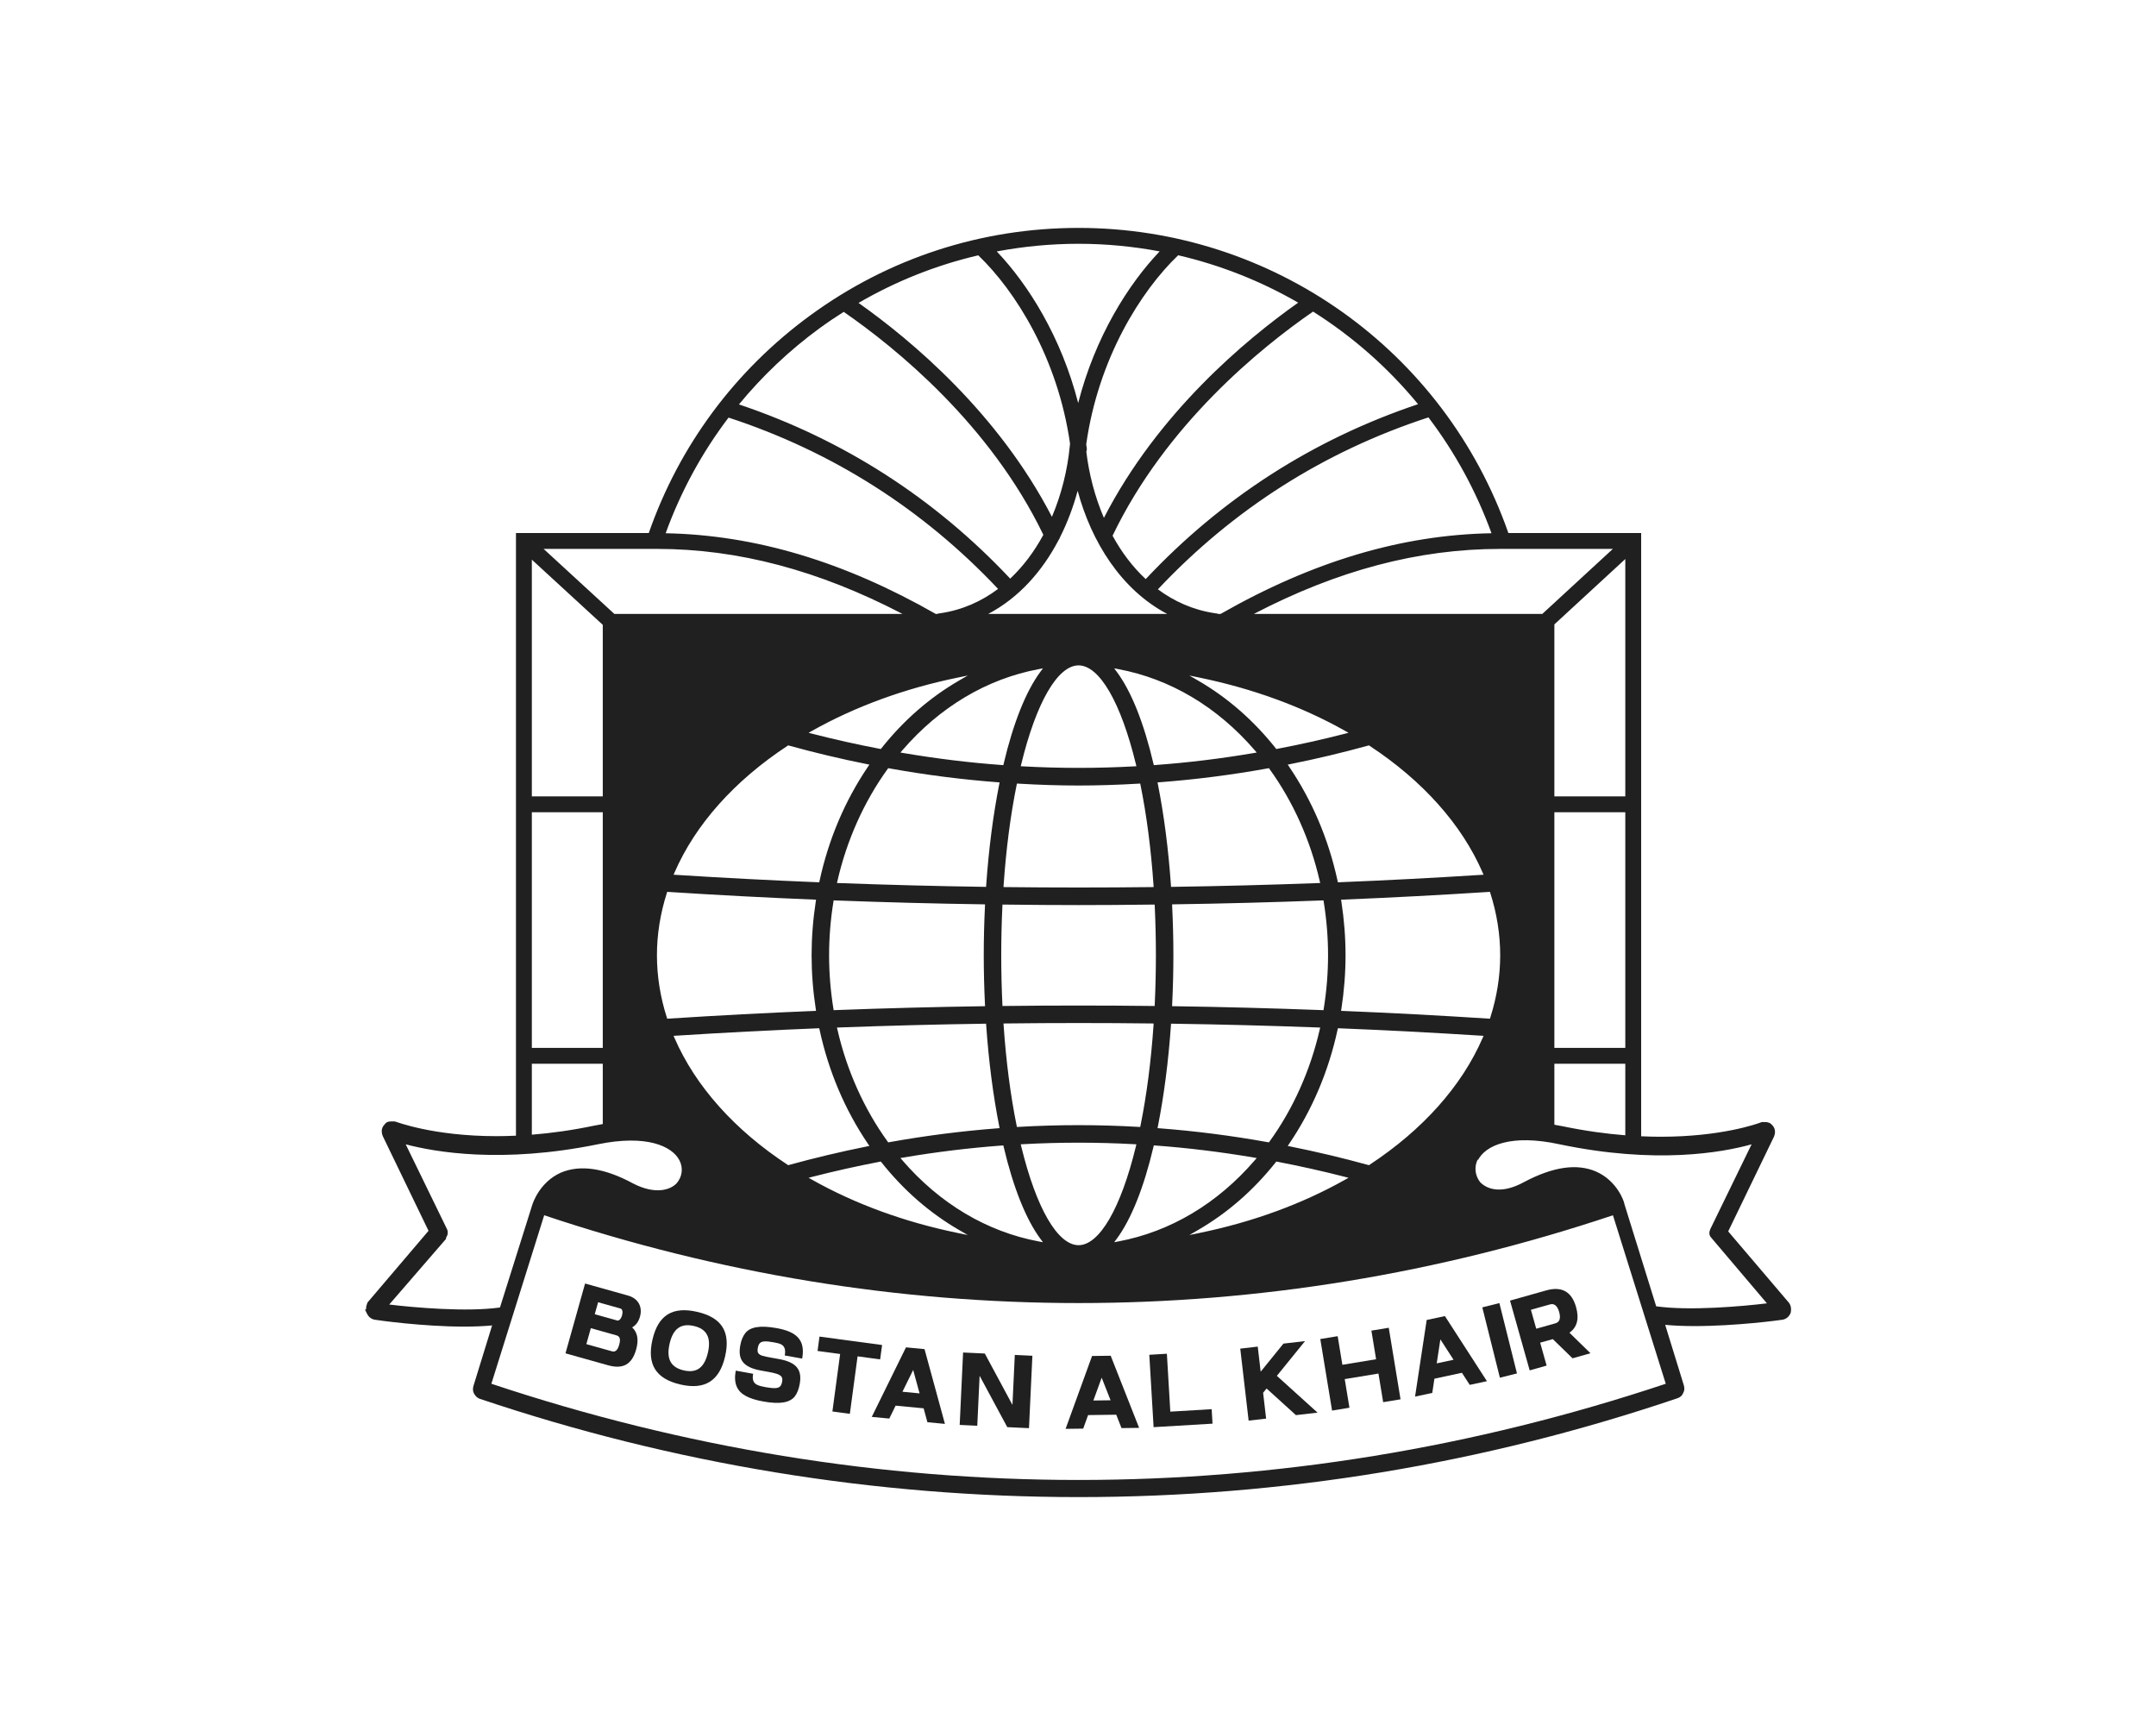 <?xml version="1.0" encoding="UTF-8" standalone="no" ?>
<!DOCTYPE svg PUBLIC "-//W3C//DTD SVG 1.1//EN" "http://www.w3.org/Graphics/SVG/1.1/DTD/svg11.dtd">
<svg xmlns="http://www.w3.org/2000/svg" xmlns:xlink="http://www.w3.org/1999/xlink" version="1.1" width="1280" height="1024" viewBox="0 0 1280 1024" xml:space="preserve">
<desc>Created with Fabric.js 5.3.0</desc>
<defs>
</defs>
<g transform="matrix(1 0 0 1 640 512)" id="background-logo"  >
<rect style="stroke: none; stroke-width: 0; stroke-dasharray: none; stroke-linecap: butt; stroke-dashoffset: 0; stroke-linejoin: miter; stroke-miterlimit: 4; fill: rgb(255,255,255); fill-opacity: 0; fill-rule: nonzero; opacity: 1;"  paint-order="stroke"  x="-640" y="-512" rx="0" ry="0" width="1280" height="1024" />
</g>
<g transform="matrix(1.921 0 0 1.921 640 512)" id="logo-logo"  >
<g style=""  paint-order="stroke"   >
		<g transform="matrix(1.763 0 0 1.763 0 0)"  >
<g style=""  paint-order="stroke"   >
		<g transform="matrix(1 0 0 1 0 0)"  >
<path style="stroke: none; stroke-width: 0; stroke-dasharray: none; stroke-linecap: butt; stroke-dashoffset: 0; stroke-linejoin: miter; stroke-miterlimit: 4; fill: rgb(32,32,32); fill-rule: nonzero; opacity: 1;"  paint-order="stroke"  transform=" translate(-125, -111.231)" d="M 249.649 188.425 L 249.638 188.409 L 238.98 175.891 L 247.014 159.268 L 247.021 159.249 C 247.119 158.993 247.184 158.721 247.184 158.438 C 247.189 158.038 247.038 157.612 246.718 157.285 L 246.713 157.29 C 246.55 157.077 246.342 156.928 246.137 156.846 C 245.904 156.754 245.676 156.721 245.47 156.721 L 244.879 156.721 L 244.792 156.756 L 244.725 156.781 C 244.018 157.048 237.73 159.3 227.147 159.3 C 226.053 159.3 224.907 159.272 223.723 159.219 L 223.723 53.478 L 200.443 53.478 C 189.248 21.45 159.101 -0 125.1 0 C 108.041 -0.001 91.763 5.309 78.04 15.35 C 64.868 24.988 55.105 38.161 49.758 53.478 L 26.476 53.478 L 26.476 159.115 C 25.296 159.168 24.153 159.197 23.063 159.197 C 17.444 159.197 13.036 158.556 10.021 157.917 C 8.513 157.598 7.353 157.279 6.563 157.041 C 6.168 156.922 5.865 156.823 5.655 156.753 C 5.55 156.718 5.469 156.691 5.408 156.67 L 5.325 156.644 L 5.279 156.632 C 5.256 156.628 5.244 156.62 5.156 156.617 L 4.658 156.617 C 4.508 156.619 4.283 156.611 4.024 156.692 C 3.804 156.756 3.576 156.939 3.416 157.187 L 3.41 157.182 C 3.09 157.509 2.94 157.934 2.944 158.334 C 2.945 158.618 3.009 158.889 3.108 159.145 L 3.115 159.165 L 11.148 175.787 L 0.45 188.354 L 0.42 188.432 C 0.301 188.744 0.2 189.078 0.199 189.442 C 0.198 189.484 0.213 189.527 0.216 189.57 L 0 189.57 L 0.336 190.269 C 0.456 190.518 0.616 190.758 0.839 190.955 C 1.061 191.152 1.347 191.298 1.672 191.364 L 1.679 191.366 L 1.688 191.367 C 1.953 191.413 4.023 191.712 6.976 192.005 C 9.924 192.297 13.734 192.579 17.431 192.579 C 19.107 192.579 20.752 192.516 22.294 192.373 L 19.025 202.97 L 19.026 202.97 C 18.97 203.147 18.938 203.338 18.938 203.539 C 18.938 203.823 19.001 204.132 19.18 204.414 C 19.397 204.76 19.691 205.085 20.128 205.233 L 20.132 205.235 C 54.029 216.65 89.422 222.462 125.114 222.462 C 160.806 222.462 196.1 216.65 230.097 205.131 L 230.101 205.129 C 230.297 205.061 230.496 204.96 230.676 204.81 C 230.826 204.686 230.955 204.512 231.045 204.308 L 231.048 204.31 C 231.065 204.285 231.07 204.256 231.084 204.23 C 231.089 204.218 231.098 204.209 231.102 204.196 L 231.101 204.195 C 231.222 203.968 231.293 203.72 231.29 203.479 C 231.29 203.281 231.258 203.09 231.211 202.896 L 231.208 202.881 L 227.934 192.27 C 229.561 192.421 231.304 192.487 233.075 192.487 C 236.73 192.487 240.471 192.228 243.36 191.959 C 244.805 191.825 246.036 191.688 246.936 191.579 C 247.841 191.47 248.397 191.392 248.54 191.367 L 248.549 191.366 L 248.556 191.364 C 248.882 191.298 249.167 191.152 249.389 190.955 C 249.613 190.758 249.773 190.518 249.892 190.269 L 249.915 190.222 L 249.927 190.171 C 249.971 189.987 250 189.785 250 189.571 C 250.001 189.203 249.912 188.789 249.649 188.425 Z M 208.507 143.72 L 208.507 102.426 L 220.942 102.426 L 220.942 143.72 L 208.507 143.72 Z M 220.942 146.501 L 220.942 159.046 C 217.575 158.779 213.899 158.282 209.931 157.456 C 209.44 157.354 208.972 157.272 208.507 157.193 L 208.507 146.501 L 220.942 146.501 Z M 208.507 99.643 L 208.507 69.497 L 220.942 58.038 L 220.942 99.643 L 208.507 99.643 Z M 199.03 56.264 L 199.082 56.261 L 199.373 56.261 L 199.425 56.264 L 199.489 56.268 L 199.527 56.261 L 218.765 56.261 L 206.398 67.657 L 155.834 67.657 C 170.54 60 184.708 56.264 199.016 56.264 L 199.03 56.264 Z M 121.585 54.736 C 121.707 54.583 121.791 54.416 121.838 54.24 C 123.15 51.647 124.177 48.892 124.939 46.082 C 127.348 55.005 132.543 63.39 140.628 67.657 L 109.27 67.657 C 114.643 64.823 118.744 60.166 121.587 54.737 L 121.585 54.736 Z M 139.006 157.477 C 140.08 152.05 140.85 146.087 141.293 139.753 L 141.312 139.483 L 141.583 139.487 C 149.943 139.607 158.531 139.829 167.106 140.149 L 167.452 140.162 L 167.375 140.499 C 165.744 147.649 162.7 154.441 158.573 160.143 L 158.467 160.289 L 158.29 160.257 C 151.953 159.115 145.552 158.294 139.265 157.818 L 138.944 157.794 L 139.006 157.477 Z M 138.943 97.191 L 139.265 97.167 C 145.613 96.688 152.013 95.868 158.289 94.729 L 158.466 94.697 L 158.572 94.843 C 162.699 100.543 165.743 107.335 167.375 114.486 L 167.452 114.823 L 167.106 114.836 C 158.525 115.156 149.938 115.378 141.583 115.499 L 141.312 115.503 L 141.293 115.232 C 140.849 108.897 140.08 102.934 139.006 97.508 L 138.943 97.191 Z M 141.788 136.421 L 141.491 136.417 L 141.506 136.121 C 141.648 133.204 141.721 130.302 141.721 127.494 C 141.721 124.686 141.648 121.782 141.506 118.864 L 141.491 118.568 L 141.788 118.563 C 150.326 118.44 159.072 118.21 167.782 117.88 L 168.035 117.871 L 168.075 118.121 C 168.579 121.242 168.834 124.395 168.834 127.494 C 168.834 130.59 168.579 133.742 168.076 136.863 L 168.035 137.114 L 167.782 137.104 C 159.077 136.776 150.331 136.546 141.788 136.421 Z M 162.008 94.432 L 161.767 94.075 L 162.19 93.991 C 166.744 93.08 171.348 91.986 175.874 90.736 L 175.999 90.702 L 176.107 90.773 C 185.422 96.889 192.277 104.575 195.931 112.998 L 196.093 113.372 L 195.686 113.398 C 187.272 113.932 178.899 114.367 170.8 114.693 L 170.559 114.703 L 170.508 114.467 C 168.925 107.16 166.065 100.42 162.008 94.432 Z M 171.736 88.672 C 167.874 89.665 163.904 90.552 159.934 91.307 L 159.763 91.34 L 159.656 91.204 C 155.78 86.317 151.202 82.326 146.051 79.342 L 144.525 78.458 L 146.252 78.814 C 155.618 80.741 164.215 83.881 171.804 88.145 L 172.426 88.495 L 171.736 88.672 Z M 155.997 91.572 L 156.328 91.955 L 155.828 92.041 C 150.05 93.026 144.23 93.734 138.531 94.148 L 138.288 94.166 L 138.232 93.928 C 136.524 86.685 134.354 81.253 131.782 77.786 L 131.346 77.2 L 132.064 77.334 C 141.165 79.037 149.441 83.961 155.997 91.572 Z M 138.163 136.38 C 129.499 136.277 120.71 136.277 112.036 136.38 L 111.759 136.383 L 111.747 136.107 C 111.612 133.258 111.544 130.36 111.544 127.494 C 111.544 124.627 111.612 121.728 111.747 118.879 L 111.759 118.603 L 112.036 118.606 C 117.104 118.667 121.257 118.695 125.107 118.695 C 128.955 118.695 133.103 118.667 138.163 118.606 L 138.439 118.603 L 138.452 118.879 C 138.587 121.728 138.655 124.627 138.655 127.494 C 138.655 130.36 138.587 133.258 138.452 136.107 L 138.439 136.383 L 138.163 136.38 Z M 138.261 139.45 L 138.24 139.752 C 137.804 146.093 137.035 152.013 135.956 157.348 L 135.907 157.591 L 135.659 157.576 C 128.648 157.165 121.543 157.165 114.54 157.576 L 114.292 157.59 L 114.242 157.347 C 113.163 152.008 112.394 146.088 111.959 139.752 L 111.938 139.449 L 112.241 139.446 C 120.801 139.344 129.454 139.344 137.957 139.446 L 138.261 139.45 Z M 125.095 97.737 C 128.439 97.737 131.895 97.629 135.659 97.408 L 135.907 97.394 L 135.956 97.638 C 137.035 102.976 137.804 108.896 138.24 115.233 L 138.261 115.536 L 137.957 115.54 C 133.694 115.59 129.399 115.616 125.103 115.616 C 120.807 115.616 116.51 115.59 112.241 115.54 L 111.938 115.536 L 111.959 115.233 C 112.394 108.895 113.163 102.975 114.243 97.637 L 114.292 97.394 L 114.541 97.408 C 118.301 97.629 121.753 97.737 125.095 97.737 Z M 114.962 94.357 L 115.044 94.023 C 117.677 83.172 121.435 76.689 125.099 76.679 L 125.1 76.679 C 128.764 76.689 132.523 83.172 135.156 94.023 L 135.237 94.357 L 134.893 94.376 C 131.643 94.556 128.372 94.646 125.099 94.646 C 121.828 94.646 118.555 94.556 115.306 94.376 L 114.962 94.357 Z M 118.135 77.334 L 118.853 77.2 L 118.418 77.786 C 115.881 81.205 113.65 86.788 111.967 93.928 L 111.911 94.166 L 111.668 94.148 C 106.024 93.739 100.205 93.029 94.372 92.039 L 93.872 91.954 L 94.204 91.569 C 100.759 83.96 109.035 79.037 118.135 77.334 Z M 108.693 136.122 L 108.708 136.418 L 108.411 136.422 C 99.875 136.546 91.129 136.775 82.417 137.104 L 82.164 137.114 L 82.124 136.863 C 81.621 133.742 81.366 130.59 81.366 127.494 C 81.366 124.395 81.621 121.242 82.124 118.121 L 82.164 117.871 L 82.417 117.88 C 91.128 118.21 99.874 118.44 108.411 118.563 L 108.708 118.568 L 108.693 118.864 C 108.55 121.782 108.478 124.686 108.478 127.494 C 108.478 130.301 108.55 133.204 108.693 136.122 Z M 83.093 140.149 C 91.692 139.829 100.278 139.606 108.616 139.487 L 108.887 139.483 L 108.906 139.753 C 109.349 146.085 110.119 152.048 111.193 157.479 L 111.255 157.795 L 110.934 157.819 C 104.602 158.304 98.201 159.123 91.909 160.256 L 91.731 160.288 L 91.626 160.142 C 87.499 154.441 84.455 147.649 82.825 140.499 L 82.747 140.162 L 83.093 140.149 Z M 111.193 97.508 C 110.119 102.934 109.349 108.898 108.906 115.232 L 108.887 115.503 L 108.616 115.499 C 100.261 115.378 91.674 115.156 83.093 114.836 L 82.747 114.823 L 82.825 114.486 C 84.456 107.337 87.5 100.544 91.627 94.843 L 91.733 94.697 L 91.91 94.729 C 98.25 95.872 104.65 96.692 110.934 97.167 L 111.255 97.191 L 111.193 97.508 Z M 104.148 79.342 C 98.997 82.326 94.419 86.317 90.543 91.205 L 90.436 91.34 L 90.265 91.308 C 86.29 90.552 82.319 89.665 78.462 88.673 L 77.772 88.495 L 78.393 88.146 C 85.984 83.881 94.581 80.741 103.947 78.814 L 105.674 78.458 L 104.148 79.342 Z M 88.009 93.991 L 88.432 94.075 L 88.19 94.432 C 84.133 100.42 81.274 107.161 79.691 114.467 L 79.64 114.703 L 79.4 114.693 C 71.288 114.366 62.915 113.931 54.513 113.398 L 54.106 113.372 L 54.268 112.998 C 57.921 104.576 64.775 96.891 74.09 90.774 L 74.199 90.703 L 74.324 90.737 C 78.836 91.983 83.44 93.078 88.009 93.991 Z M 78.761 117.735 L 79.081 117.749 L 79.032 118.065 C 78.546 121.222 78.3 124.394 78.3 127.494 C 78.3 130.596 78.546 133.766 79.032 136.918 L 79.081 137.235 L 78.761 137.248 C 70.372 137.59 61.775 138.043 53.21 138.596 L 52.987 138.61 L 52.919 138.397 C 51.77 134.799 51.188 131.131 51.188 127.494 C 51.188 123.856 51.77 120.187 52.919 116.589 L 52.987 116.375 L 53.21 116.39 C 61.761 116.94 70.357 117.393 78.761 117.735 Z M 54.512 141.588 C 62.899 141.056 71.272 140.62 79.4 140.292 L 79.64 140.282 L 79.691 140.518 C 81.274 147.826 84.134 154.568 88.191 160.556 L 88.433 160.912 L 88.01 160.997 C 83.378 161.928 78.773 163.022 74.324 164.25 L 74.199 164.284 L 74.09 164.213 C 64.775 158.097 57.921 150.411 54.267 141.988 L 54.105 141.613 L 54.512 141.588 Z M 78.463 166.315 C 82.27 165.337 86.24 164.45 90.264 163.678 L 90.434 163.646 L 90.542 163.781 C 94.418 168.67 98.996 172.661 104.149 175.645 L 105.674 176.529 L 103.947 176.174 C 94.581 174.246 85.983 171.107 78.394 166.842 L 77.772 166.492 L 78.463 166.315 Z M 94.202 163.416 L 93.871 163.032 L 94.371 162.947 C 100.15 161.967 105.969 161.258 111.667 160.838 L 111.911 160.82 L 111.967 161.058 C 113.65 168.199 115.881 173.782 118.418 177.202 L 118.853 177.788 L 118.135 177.654 C 109.034 175.95 100.758 171.027 94.202 163.416 Z M 115.043 160.962 L 114.962 160.628 L 115.306 160.609 C 121.8 160.25 128.39 160.25 134.893 160.609 L 135.237 160.628 L 135.156 160.962 C 132.523 171.814 128.764 178.299 125.1 178.309 L 125.099 178.309 C 121.435 178.299 117.676 171.814 115.043 160.962 Z M 131.782 177.202 C 134.318 173.781 136.549 168.198 138.232 161.056 L 138.288 160.819 L 138.532 160.836 C 144.177 161.247 149.996 161.957 155.828 162.947 L 156.328 163.032 L 155.997 163.416 C 149.44 171.027 141.165 175.95 132.064 177.654 L 131.346 177.788 L 131.782 177.202 Z M 146.051 175.645 C 151.202 172.661 155.78 168.67 159.656 163.783 L 159.764 163.647 L 159.935 163.679 C 163.964 164.453 167.934 165.34 171.734 166.315 L 172.425 166.493 L 171.803 166.842 C 164.215 171.107 155.619 174.246 146.252 176.174 L 144.525 176.529 L 146.051 175.645 Z M 162.188 160.998 L 161.766 160.913 L 162.008 160.556 C 166.065 154.567 168.925 147.825 170.508 140.518 L 170.559 140.282 L 170.8 140.292 C 178.917 140.619 187.29 141.054 195.686 141.588 L 196.094 141.613 L 195.931 141.988 C 192.279 150.41 185.423 158.096 176.107 164.215 L 175.998 164.286 L 175.873 164.251 C 171.437 163.026 166.832 161.931 162.188 160.998 Z M 171.439 137.248 L 171.119 137.235 L 171.167 136.918 C 171.653 133.763 171.9 130.592 171.9 127.494 C 171.9 124.394 171.653 121.222 171.167 118.066 L 171.119 117.749 L 171.439 117.736 C 179.848 117.394 188.444 116.94 196.988 116.389 L 197.211 116.375 L 197.28 116.588 C 198.429 120.186 199.011 123.855 199.011 127.494 C 199.011 131.131 198.429 134.8 197.28 138.398 L 197.212 138.611 L 196.989 138.596 C 188.447 138.045 179.851 137.591 171.439 137.248 Z M 197.484 53.518 C 181.766 53.802 166.182 58.434 150.009 67.657 L 149.496 67.657 L 149.503 67.612 L 149.02 67.541 C 145.187 66.974 141.87 65.472 139.007 63.349 C 152.21 49.314 168.147 39.174 186.431 33.212 C 191.04 39.28 194.788 46.097 197.484 53.518 Z M 184.613 30.897 C 166.237 37.059 150.179 47.371 136.869 61.557 C 134.561 59.405 132.621 56.818 131.059 53.952 C 140.422 34.453 157.038 20.989 166.206 14.668 C 173.144 19.045 179.367 24.514 184.613 30.897 Z M 163.601 13.102 C 154.368 19.614 138.998 32.435 129.542 50.823 C 127.956 47.124 126.925 43.147 126.459 39.222 C 126.508 39.086 126.549 38.938 126.549 38.766 L 126.54 38.618 C 126.509 38.372 126.47 38.154 126.439 37.941 C 128.567 22.842 136.05 11.018 142.561 4.795 C 150.013 6.524 157.09 9.344 163.601 13.102 Z M 125.1 2.783 C 129.936 2.783 134.686 3.25 139.314 4.115 C 133.813 9.879 127.997 19.109 125.032 30.696 C 122.07 19.116 116.258 9.89 110.761 4.126 C 115.446 3.247 120.237 2.783 125.1 2.783 Z M 107.515 4.806 C 114.002 11.011 121.448 22.775 123.602 37.797 L 123.562 38.219 C 123.166 42.399 122.108 46.677 120.43 50.642 C 110.989 32.395 95.739 19.654 86.529 13.148 C 93.106 9.325 100.155 6.52 107.515 4.806 Z M 79.684 17.596 L 79.396 17.202 L 79.684 17.596 C 81.069 16.582 82.489 15.63 83.929 14.716 C 93.085 21.039 109.57 34.427 118.925 53.792 C 117.368 56.684 115.427 59.297 113.115 61.473 C 99.849 47.361 83.857 37.09 65.567 30.937 C 69.657 25.965 74.377 21.479 79.684 17.596 Z M 63.742 33.249 C 81.948 39.205 97.826 49.308 110.99 63.277 C 108.104 65.439 104.754 66.968 100.875 67.541 L 100.392 67.612 L 100.399 67.657 L 100.056 67.657 C 83.927 58.459 68.403 53.825 52.716 53.519 C 55.377 46.182 59.089 39.372 63.742 33.249 Z M 50.538 56.261 L 50.56 56.265 L 50.616 56.265 C 50.81 56.264 51.005 56.263 51.199 56.263 C 65.413 56.264 79.569 60.022 94.23 67.657 L 43.719 67.657 L 31.318 56.261 L 50.538 56.261 Z M 29.258 58.147 L 41.693 69.573 L 41.693 99.643 L 29.258 99.643 L 29.258 58.147 Z M 29.258 102.426 L 41.693 102.426 L 41.693 143.72 L 29.258 143.72 L 29.258 102.426 Z M 29.258 146.501 L 41.693 146.501 L 41.693 157.076 C 41.206 157.159 40.713 157.245 40.198 157.353 L 40.197 157.353 C 36.254 158.177 32.603 158.674 29.258 158.941 L 29.258 146.501 Z M 4.26 188.71 L 14.215 177.208 L 14.215 177.001 C 14.514 176.586 14.613 176.068 14.414 175.55 L 7.147 160.628 C 12.224 161.976 23.971 164.048 40.795 160.628 C 49.356 158.867 53.836 160.939 55.13 163.426 C 55.827 164.773 55.628 166.328 54.632 167.468 C 53.438 168.711 50.75 169.436 46.967 167.468 C 41.99 164.773 37.709 164.152 34.324 165.602 C 30.641 167.26 29.446 170.887 29.347 171.198 L 23.672 189.228 C 17.799 190.057 8.541 189.228 4.26 188.71 Z M 228.034 202.596 C 160.639 225.082 89.56 225.082 22.164 202.596 L 31.423 173.063 C 92.745 193.581 157.453 193.581 218.776 173.063 L 228.034 202.596 Z M 226.357 189.021 L 220.782 171.094 C 220.782 170.784 219.587 167.053 215.804 165.395 C 212.42 163.944 208.239 164.566 203.161 167.26 C 199.379 169.333 196.79 168.607 195.496 167.26 C 194.6 166.12 194.401 164.566 195.098 163.219 L 195.098 163.426 C 196.392 160.836 200.872 158.763 209.433 160.628 C 226.257 164.152 237.904 162.079 243.081 160.628 L 235.814 175.55 C 235.615 176.068 235.615 176.586 236.013 177.001 L 245.769 188.503 C 241.488 189.021 232.23 189.85 226.357 189.021 Z" stroke-linecap="round" />
</g>
</g>
</g>
</g>
</g>
<g transform="matrix(1.85 0.519 -0.519 1.85 360.688 788.018)" id="text-logo-0"  >
<g style=""  paint-order="stroke"   >
		<g transform="matrix(1 0 0 1 0 1.77636e-15)" id="1184c1dc-ad95-44d0-acdf-a4fad89c0546-path-0"  >
<path style="stroke: none; stroke-width: 0; stroke-dasharray: none; stroke-linecap: butt; stroke-dashoffset: 0; stroke-linejoin: miter; stroke-miterlimit: 4; fill: rgb(32,32,32); fill-rule: nonzero; opacity: 1;"  paint-order="stroke"  transform=" translate(-11.95, 11.2)" d="M 1.6 0 L 15.26 0 C 20 0 22.3 -2.18 22.3 -7.04 C 22.3 -10.18 21.28 -12.26 19.26 -13.28 C 20.22 -14.24 20.7 -15.52 20.7 -17.12 C 20.7 -20.35 18.59 -22.4 15.42 -22.4 L 1.6 -22.4 Z M 15.26 -4.48 L 7.04 -4.48 L 7.04 -9.6 L 15.26 -9.6 C 16.38 -9.6 16.86 -8.83 16.86 -7.04 C 16.86 -5.34 16.38 -4.48 15.26 -4.48 Z M 14.21 -14.08 L 7.04 -14.08 L 7.04 -17.92 L 14.21 -17.92 C 14.85 -17.92 15.26 -17.12 15.26 -16 C 15.26 -14.85 14.82 -14.08 14.21 -14.08 Z" stroke-linecap="round" />
</g>
</g>
</g>
<g transform="matrix(1.872 0.43 -0.43 1.872 408.906 800.305)" id="text-logo-1"  >
<g style=""  paint-order="stroke"   >
		<g transform="matrix(1 0 0 1 0 0)" id="3cb8c5a2-4fec-4ccc-b233-b2b76f56af4c-path-0"  >
<path style="stroke: none; stroke-width: 0; stroke-dasharray: none; stroke-linecap: butt; stroke-dashoffset: 0; stroke-linejoin: miter; stroke-miterlimit: 4; fill: rgb(32,32,32); fill-rule: nonzero; opacity: 1;"  paint-order="stroke"  transform=" translate(-13.12, 11.2)" d="M 13.15 0.32 C 20.8 0.32 24.64 -3.39 24.64 -11.23 C 24.64 -18.91 21.06 -22.72 13.15 -22.72 C 5.44 -22.72 1.6 -19.14 1.6 -11.23 C 1.6 -3.52 5.22 0.32 13.15 0.32 Z M 7.04 -11.23 C 7.04 -15.94 8.96 -18.24 13.15 -18.24 C 17.15 -18.24 19.2 -16 19.2 -11.23 C 19.2 -6.5 17.34 -4.16 13.15 -4.16 C 9.06 -4.16 7.04 -6.37 7.04 -11.23 Z" stroke-linecap="round" />
</g>
</g>
</g>
<g transform="matrix(1.891 0.34 -0.34 1.891 457.126 810.177)" id="text-logo-2"  >
<g style=""  paint-order="stroke"   >
		<g transform="matrix(1 0 0 1 0 0)" id="250603e8-ffc1-4f5b-b2a3-d76a72149808-path-0"  >
<path style="stroke: none; stroke-width: 0; stroke-dasharray: none; stroke-linecap: butt; stroke-dashoffset: 0; stroke-linejoin: miter; stroke-miterlimit: 4; fill: rgb(32,32,32); fill-rule: nonzero; opacity: 1;"  paint-order="stroke"  transform=" translate(-11.695, 11.2)" d="M 11.68 0.32 C 17.02 0.32 19.81 -0.83 20.96 -2.91 C 21.5 -3.97 21.79 -5.31 21.79 -6.98 C 21.79 -11.33 19.78 -13.44 14.11 -13.44 L 11.68 -13.44 C 9.44 -13.44 8.16 -13.44 7.52 -14.08 C 7.23 -14.37 7.07 -14.88 7.07 -15.58 C 7.07 -17.02 7.46 -17.7 8.77 -18.02 C 9.41 -18.18 10.4 -18.24 11.71 -18.24 C 13.6 -18.24 14.56 -18.08 15.2 -17.09 C 15.52 -16.61 15.68 -15.84 15.68 -14.85 L 21.15 -14.85 C 21.15 -20.74 17.95 -22.72 11.71 -22.72 C 6.37 -22.72 3.58 -21.57 2.46 -19.49 C 1.89 -18.43 1.6 -17.09 1.6 -15.42 C 1.6 -11.07 3.62 -8.96 9.28 -8.96 L 11.68 -8.96 C 13.82 -8.96 15.2 -8.83 15.87 -8.19 C 16.16 -7.87 16.32 -7.42 16.32 -6.82 C 16.32 -5.38 15.94 -4.74 14.66 -4.42 C 13.98 -4.26 12.99 -4.16 11.68 -4.16 C 9.38 -4.16 8.22 -4.35 7.58 -5.31 C 7.23 -5.79 7.07 -6.53 7.07 -7.55 L 1.6 -7.55 C 1.6 -3.49 3.17 -1.31 6.11 -0.38 C 7.55 0.1 9.41 0.32 11.68 0.32 Z" stroke-linecap="round" />
</g>
</g>
</g>
<g transform="matrix(1.904 0.256 -0.256 1.904 502.239 817.258)" id="text-logo-3"  >
<g style=""  paint-order="stroke"   >
		<g transform="matrix(1 0 0 1 0 0)" id="6c2e7854-08c9-4ed8-8347-3f4d51c7633d-path-0"  >
<path style="stroke: none; stroke-width: 0; stroke-dasharray: none; stroke-linecap: butt; stroke-dashoffset: 0; stroke-linejoin: miter; stroke-miterlimit: 4; fill: rgb(32,32,32); fill-rule: nonzero; opacity: 1;"  paint-order="stroke"  transform=" translate(-11.36, 11.2)" d="M 8.64 0 L 14.08 0 L 14.08 -17.92 L 21.12 -17.92 L 21.12 -22.4 L 1.6 -22.4 L 1.6 -17.92 L 8.64 -17.92 Z" stroke-linecap="round" />
</g>
</g>
</g>
<g transform="matrix(1.912 0.183 -0.183 1.912 541.329 821.762)" id="text-logo-4"  >
<g style=""  paint-order="stroke"   >
		<g transform="matrix(1 0 0 1 0 0)" id="6dd93dc7-e632-4189-a673-7e9dc8b9b7f0-path-0"  >
<path style="stroke: none; stroke-width: 0; stroke-dasharray: none; stroke-linecap: butt; stroke-dashoffset: 0; stroke-linejoin: miter; stroke-miterlimit: 4; fill: rgb(32,32,32); fill-rule: nonzero; opacity: 1;"  paint-order="stroke"  transform=" translate(-12.96, 11.2)" d="M 18.88 0 L 24.32 0 L 15.84 -22.4 L 10.08 -22.4 L 1.6 0 L 7.04 0 L 8.61 -4.16 L 17.31 -4.16 Z M 15.62 -8.64 L 10.3 -8.64 L 12.96 -15.65 Z" stroke-linecap="round" />
</g>
</g>
</g>
<g transform="matrix(1.919 0.09 -0.09 1.919 591.339 825.336)" id="text-logo-5"  >
<g style=""  paint-order="stroke"   >
		<g transform="matrix(1 0 0 1 0 0)" id="fc2bb193-7f07-4da3-ade1-a9a7af584453-path-0"  >
<path style="stroke: none; stroke-width: 0; stroke-dasharray: none; stroke-linecap: butt; stroke-dashoffset: 0; stroke-linejoin: miter; stroke-miterlimit: 4; fill: rgb(32,32,32); fill-rule: nonzero; opacity: 1;"  paint-order="stroke"  transform=" translate(-12.32, 11.2)" d="M 16.32 0 L 23.04 0 L 23.04 -22.4 L 17.6 -22.4 L 17.6 -6.94 L 8.32 -22.4 L 1.6 -22.4 L 1.6 0 L 7.04 0 L 7.04 -15.46 Z" stroke-linecap="round" />
</g>
</g>
</g>
<g transform="matrix(1 0.017 -0.017 1 318.699 434.868)" id="text-logo-6"  >
<g style=""  paint-order="stroke"   >
		<g transform="matrix(1 0 0 1 0 0)" id="5e99a25b-4c55-41ae-a1a4-e1c4336183f0-path-0"  >
<path style="stroke: none; stroke-width: 0; stroke-dasharray: none; stroke-linecap: butt; stroke-dashoffset: 0; stroke-linejoin: miter; stroke-miterlimit: 4; fill: rgb(32,32,32); fill-rule: nonzero; opacity: 1;"  paint-order="stroke"  transform=" translate(0, 0)" d="" stroke-linecap="round" />
</g>
</g>
</g>
<g transform="matrix(1.921 -0.026 0.026 1.921 654.168 826.389)" id="text-logo-7"  >
<g style=""  paint-order="stroke"   >
		<g transform="matrix(1 0 0 1 0 0)" id="6f92c703-93ee-4db9-9d51-4c34da66c8e0-path-0"  >
<path style="stroke: none; stroke-width: 0; stroke-dasharray: none; stroke-linecap: butt; stroke-dashoffset: 0; stroke-linejoin: miter; stroke-miterlimit: 4; fill: rgb(32,32,32); fill-rule: nonzero; opacity: 1;"  paint-order="stroke"  transform=" translate(-12.96, 11.2)" d="M 18.88 0 L 24.32 0 L 15.84 -22.4 L 10.08 -22.4 L 1.6 0 L 7.04 0 L 8.61 -4.16 L 17.31 -4.16 Z M 15.62 -8.64 L 10.3 -8.64 L 12.96 -15.65 Z" stroke-linecap="round" />
</g>
</g>
</g>
<g transform="matrix(1.918 -0.114 0.114 1.918 701.1 824.675)" id="text-logo-8"  >
<g style=""  paint-order="stroke"   >
		<g transform="matrix(1 0 0 1 0 0)" id="3511654e-0d3b-4a28-8ec2-576138825d55-path-0"  >
<path style="stroke: none; stroke-width: 0; stroke-dasharray: none; stroke-linecap: butt; stroke-dashoffset: 0; stroke-linejoin: miter; stroke-miterlimit: 4; fill: rgb(32,32,32); fill-rule: nonzero; opacity: 1;"  paint-order="stroke"  transform=" translate(-10.72, 11.2)" d="M 1.6 0 L 19.84 0 L 19.84 -4.48 L 7.04 -4.48 L 7.04 -22.4 L 1.6 -22.4 Z" stroke-linecap="round" />
</g>
</g>
</g>
<g transform="matrix(0.996 -0.086 0.086 0.996 375.289 432.591)" id="text-logo-9"  >
<g style=""  paint-order="stroke"   >
		<g transform="matrix(1 0 0 1 0 0)" id="6427cb86-3fa7-4973-8ff8-a09276908fda-path-0"  >
<path style="stroke: none; stroke-width: 0; stroke-dasharray: none; stroke-linecap: butt; stroke-dashoffset: 0; stroke-linejoin: miter; stroke-miterlimit: 4; fill: rgb(32,32,32); fill-rule: nonzero; opacity: 1;"  paint-order="stroke"  transform=" translate(0, 0)" d="" stroke-linecap="round" />
</g>
</g>
</g>
<g transform="matrix(1.908 -0.222 0.222 1.908 759.271 819.572)" id="text-logo-10"  >
<g style=""  paint-order="stroke"   >
		<g transform="matrix(1 0 0 1 0 0)" id="ea2580bd-9fd9-48a8-b6e7-8ece0013bfe6-path-0"  >
<path style="stroke: none; stroke-width: 0; stroke-dasharray: none; stroke-linecap: butt; stroke-dashoffset: 0; stroke-linejoin: miter; stroke-miterlimit: 4; fill: rgb(32,32,32); fill-rule: nonzero; opacity: 1;"  paint-order="stroke"  transform=" translate(-12.32, 11.2)" d="M 1.6 0 L 7.04 0 L 7.04 -8.03 L 8.26 -9.22 L 16.32 0 L 23.04 0 L 11.87 -12.74 L 21.76 -22.4 L 15.04 -22.4 L 7.04 -14.59 L 7.04 -22.4 L 1.6 -22.4 Z" stroke-linecap="round" />
</g>
</g>
</g>
<g transform="matrix(1.896 -0.312 0.312 1.896 807.669 812.773)" id="text-logo-11"  >
<g style=""  paint-order="stroke"   >
		<g transform="matrix(1 0 0 1 0 0)" id="4b68bc0d-23e7-4f79-9826-ea18d4894c8b-path-0"  >
<path style="stroke: none; stroke-width: 0; stroke-dasharray: none; stroke-linecap: butt; stroke-dashoffset: 0; stroke-linejoin: miter; stroke-miterlimit: 4; fill: rgb(32,32,32); fill-rule: nonzero; opacity: 1;"  paint-order="stroke"  transform=" translate(-12.32, 11.2)" d="M 17.6 0 L 23.04 0 L 23.04 -22.4 L 17.6 -22.4 L 17.6 -13.44 L 7.04 -13.44 L 7.04 -22.4 L 1.6 -22.4 L 1.6 0 L 7.04 0 L 7.04 -8.96 L 17.6 -8.96 Z" stroke-linecap="round" />
</g>
</g>
</g>
<g transform="matrix(1.878 -0.403 0.403 1.878 856.933 803.445)" id="text-logo-12"  >
<g style=""  paint-order="stroke"   >
		<g transform="matrix(1 0 0 1 0 0)" id="fb234b6e-aeac-4cb2-b9df-db6054ce38f8-path-0"  >
<path style="stroke: none; stroke-width: 0; stroke-dasharray: none; stroke-linecap: butt; stroke-dashoffset: 0; stroke-linejoin: miter; stroke-miterlimit: 4; fill: rgb(32,32,32); fill-rule: nonzero; opacity: 1;"  paint-order="stroke"  transform=" translate(-12.96, 11.2)" d="M 18.88 0 L 24.32 0 L 15.84 -22.4 L 10.08 -22.4 L 1.6 0 L 7.04 0 L 8.61 -4.16 L 17.31 -4.16 Z M 15.62 -8.64 L 10.3 -8.64 L 12.96 -15.65 Z" stroke-linecap="round" />
</g>
</g>
</g>
<g transform="matrix(1.864 -0.466 0.466 1.864 890.322 795.688)" id="text-logo-13"  >
<g style=""  paint-order="stroke"   >
		<g transform="matrix(1 0 0 1 0 1.77636e-15)" id="2d4f7f0d-1edc-47a8-b443-225fbb5ecaaa-path-0"  >
<path style="stroke: none; stroke-width: 0; stroke-dasharray: none; stroke-linecap: butt; stroke-dashoffset: 0; stroke-linejoin: miter; stroke-miterlimit: 4; fill: rgb(32,32,32); fill-rule: nonzero; opacity: 1;"  paint-order="stroke"  transform=" translate(-4.32, 11.2)" d="M 1.6 0 L 7.04 0 L 7.04 -22.4 L 1.6 -22.4 Z" stroke-linecap="round" />
</g>
</g>
</g>
<g transform="matrix(1.849 -0.521 0.521 1.849 920.373 787.693)" id="text-logo-14"  >
<g style=""  paint-order="stroke"   >
		<g transform="matrix(1 0 0 1 0 1.77636e-15)" id="b8703ca9-f238-4a7a-afd9-bc44db239ed0-path-0"  >
<path style="stroke: none; stroke-width: 0; stroke-dasharray: none; stroke-linecap: butt; stroke-dashoffset: 0; stroke-linejoin: miter; stroke-miterlimit: 4; fill: rgb(32,32,32); fill-rule: nonzero; opacity: 1;"  paint-order="stroke"  transform=" translate(-11.36, 11.2)" d="M 1.6 0 L 7.04 0 L 7.04 -7.36 L 11.1 -7.36 L 15.36 0 L 21.12 0 L 16.58 -7.87 C 19.33 -8.83 20.7 -11.2 20.7 -14.94 C 20.7 -19.9 18.21 -22.4 13.22 -22.4 L 1.6 -22.4 Z M 13.18 -11.84 L 7.04 -11.84 L 7.04 -17.92 L 13.18 -17.92 C 14.5 -17.92 15.26 -16.93 15.26 -14.91 C 15.26 -12.86 14.56 -11.84 13.18 -11.84 Z" stroke-linecap="round" />
</g>
</g>
</g>
</svg>